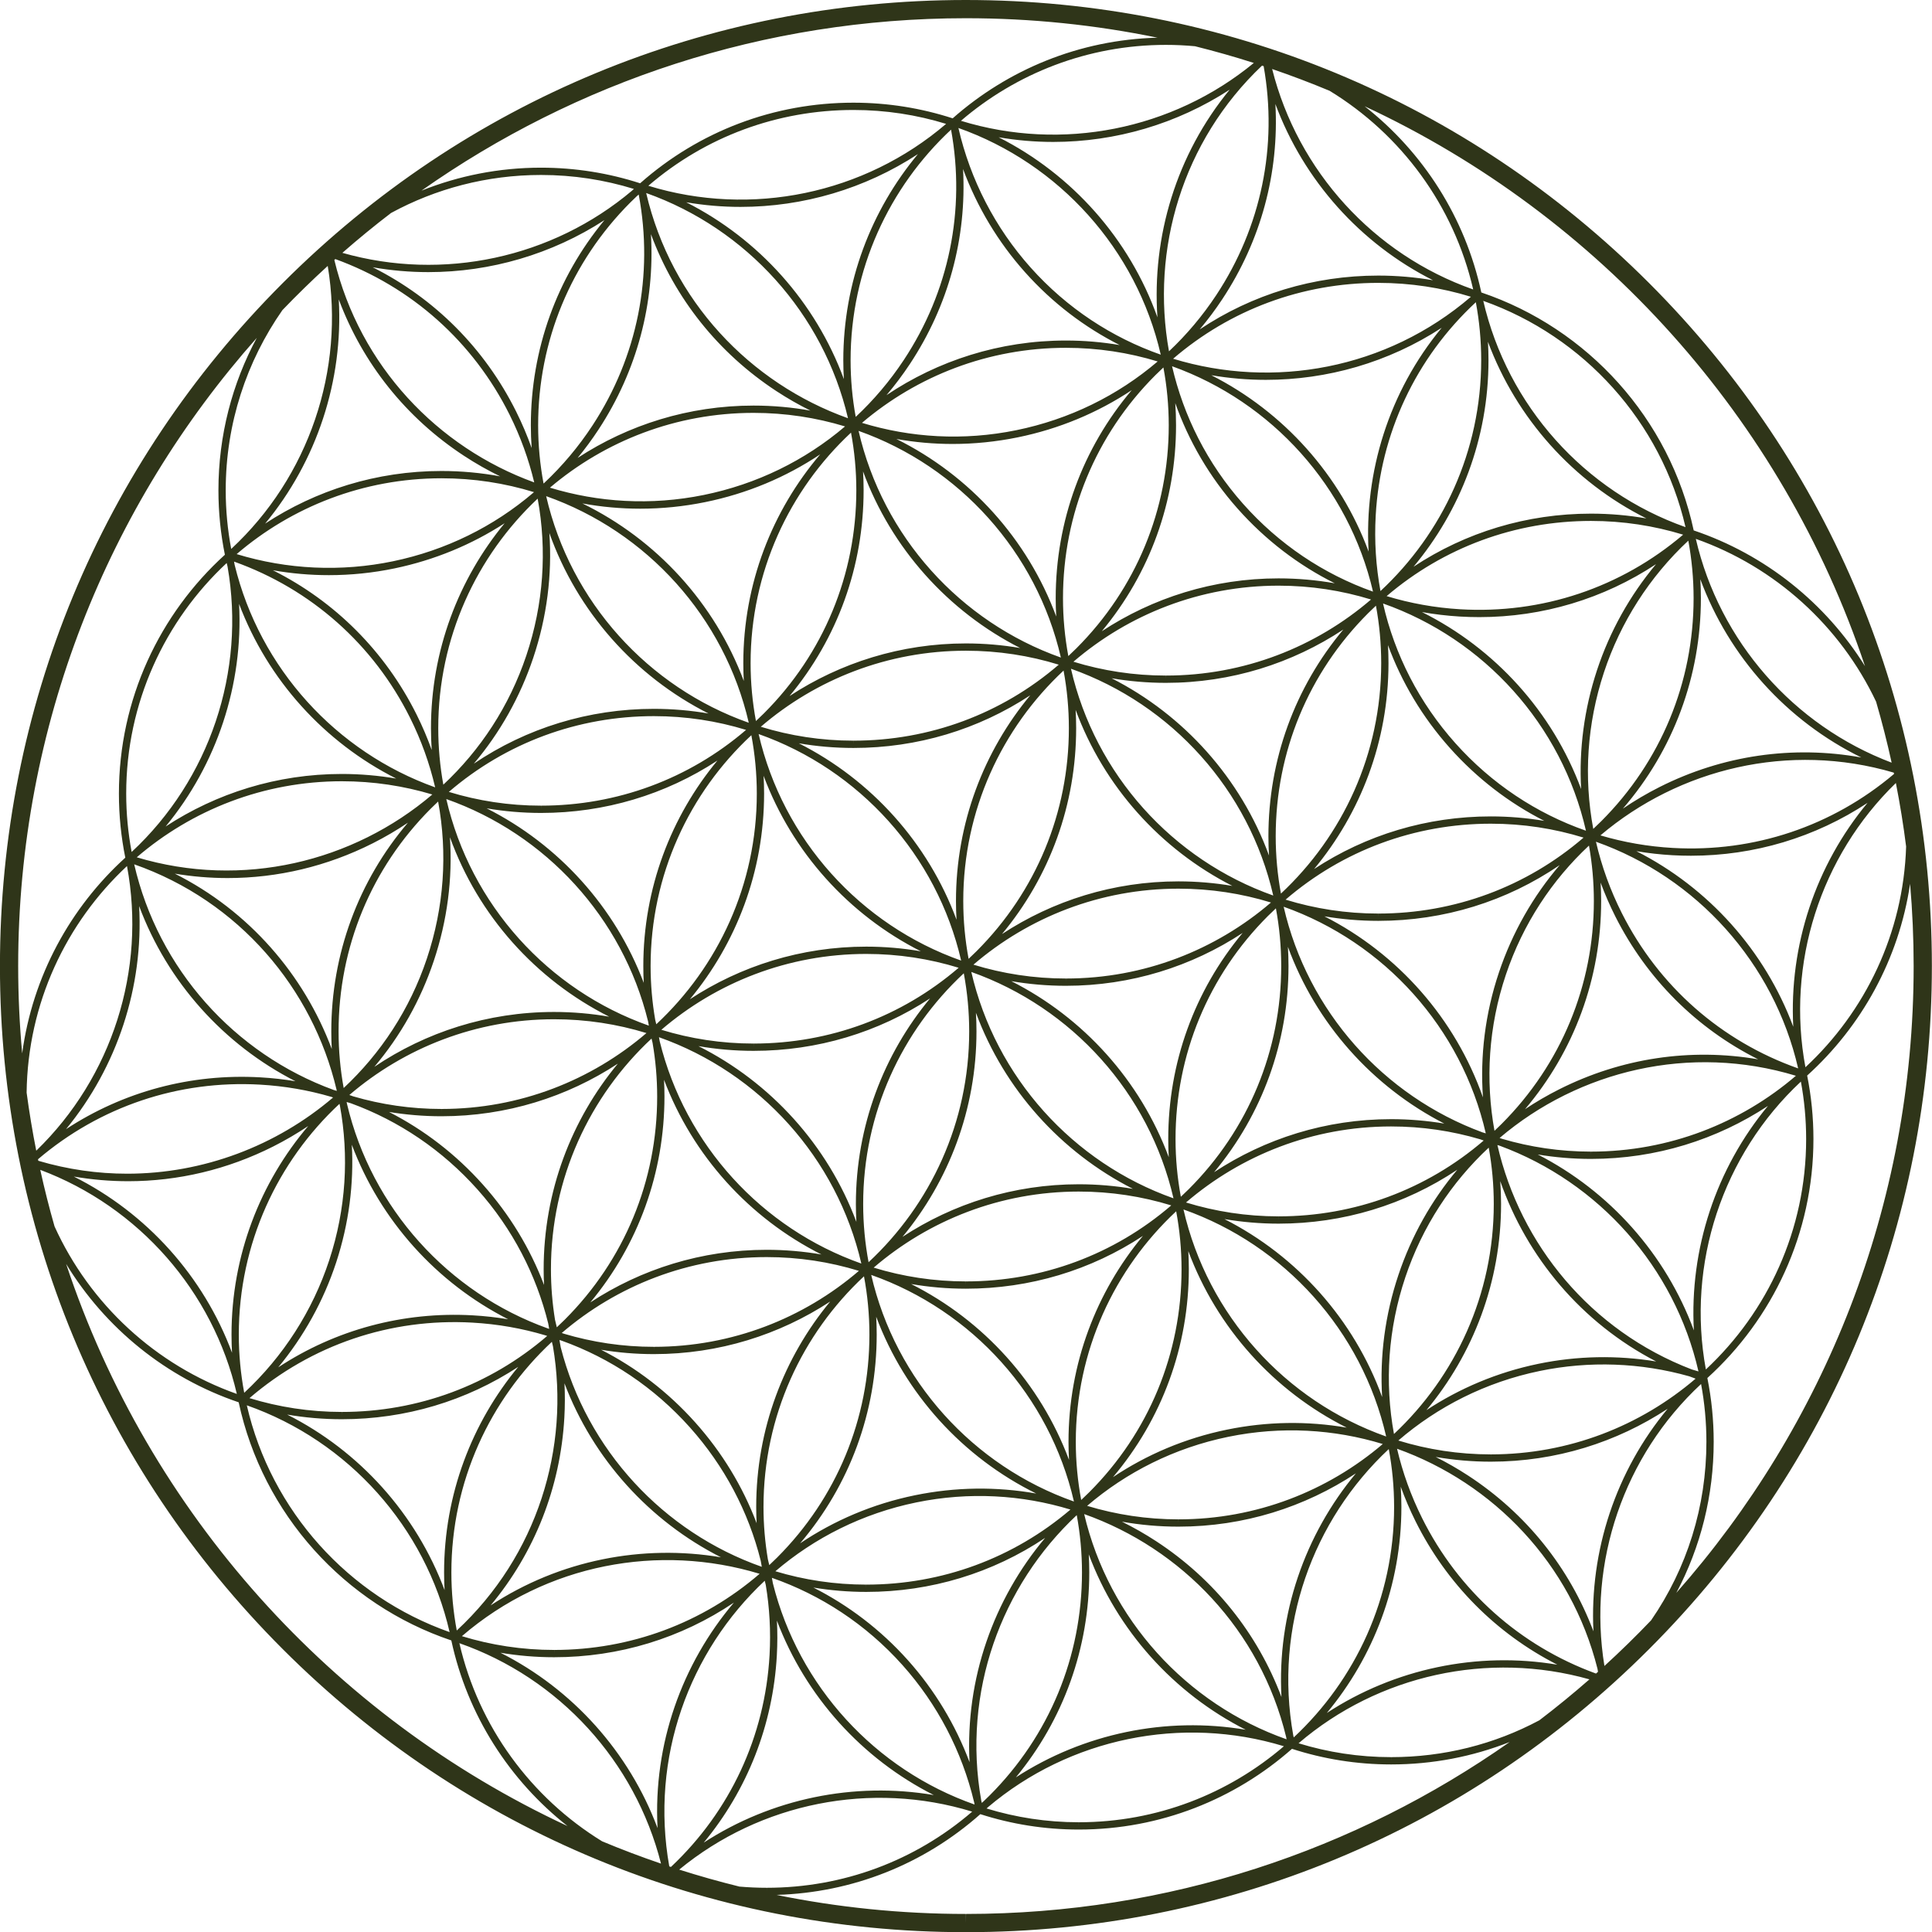 <?xml version="1.0" encoding="UTF-8" standalone="no"?><svg xmlns="http://www.w3.org/2000/svg" xmlns:xlink="http://www.w3.org/1999/xlink" fill="#2f3519" height="1100" preserveAspectRatio="xMidYMid meet" version="1" viewBox="50.1 50.0 1099.9 1100.0" width="1099.9" zoomAndPan="magnify"><g id="change1_1"><path d="M988.836,211.041C884.974,107.191,746.882,50,599.929,50c-146.889,0.02-284.98,57.24-388.836,161.121 C107.241,315.002,50.055,453.11,50.072,600.141c0.021,146.883,57.231,284.967,161.097,388.816S453.127,1150,600.007,1150h0.067 c146.891-0.021,284.982-57.242,388.834-161.123c103.854-103.881,161.037-241.986,161.02-389.021 C1149.909,452.975,1092.699,314.889,988.836,211.041z M789.382,1042.459c45.531-38.98,108.064-52.635,165.597-36.389 c-9.225,8.074-18.726,15.844-28.487,23.285c-25.67,13.715-54.478,20.994-84.404,20.998l-0.023,2.076v-2.076 C823.739,1050.354,806.049,1047.588,789.382,1042.459z M611.768,1079.58c0.27-0.252,0.542-0.5,0.811-0.754 c46.427-39.301,110.233-52.457,168.45-34.682c-31.404,26.955-72.197,43.27-116.732,43.277l-0.027,2.074v-2.074 C646.01,1087.422,628.382,1084.673,611.768,1079.58z M486.579,1126.8v-2.075c-5.229,0-10.4-0.238-15.517-0.678 c-11.579-2.851-23.011-6.082-34.284-9.669c46.334-38.115,109.295-50.657,166.789-33.001 c-32.533,28.041-73.573,43.342-116.967,43.348L486.579,1126.8z M730.409,76.32c11.314,2.818,22.487,5.996,33.508,9.519 c-46.357,38.102-109.261,50.601-166.754,32.933c31.4-26.924,72.172-43.219,116.688-43.223 C719.435,75.549,724.954,75.818,730.409,76.32z M846.171,870.102c22.325-19.227,49.676-33.219,80.515-39.597 c28.211-5.841,57.494-4.765,85.174,3.048c1.178,0.451,2.361,0.896,3.555,1.324c-31.381,26.86-72.098,43.109-116.544,43.117 l-0.022,2.076v-2.076C880.524,877.994,862.837,875.228,846.171,870.102z M959.861,1001.742c-0.382,0.343-0.763,0.688-1.146,1.029 c-43.328-15.809-78.373-47.09-99.023-88.539c-6.338-12.723-11.082-25.955-14.24-39.456c54.852,19.616,99.073,65.421,114.11,125.259 C959.658,1000.604,959.76,1001.173,959.861,1001.742z M604.932,1077.328c-56.499-19.852-100.159-67.213-114.827-125.956 c-0.175-1.037-0.363-2.072-0.556-3.104c27.71,9.681,53.419,26.282,74.331,49.665c19.873,22.227,33.912,49.152,40.808,78.123 C604.763,1076.479,604.853,1076.903,604.932,1077.328z M488.218,992.191c-2.582,46.325-22.477,88.994-56.146,120.67 c-0.316-0.105-0.633-0.212-0.949-0.316c-10.992-61.801,11.309-122.34,54.349-162.612c0.188,0.803,0.389,1.602,0.588,2.399 C488.228,965.347,488.971,978.696,488.218,992.191z M313.057,981.482c48.167-41.434,112.491-52.839,169.497-35.51 c-32.533,28.043-73.574,43.344-116.969,43.35l-0.027,2.076v-2.076C347.298,989.322,329.671,986.574,313.057,981.482z M192.126,845.96c35.328-30.338,80.238-45.605,126.857-42.985c14.338,0.799,28.32,3.268,41.74,7.278 c0.297,0.106,0.596,0.21,0.893,0.315c-32.518,27.984-73.516,43.256-116.866,43.262l-0.026,2.074v-2.074 C226.429,853.83,208.769,851.07,192.126,845.96z M71.728,709.975c35.268-30.037,79.979-45.1,126.391-42.487 c13.944,0.787,27.552,3.151,40.631,6.976c0.323,0.117,0.65,0.228,0.974,0.343c-32.364,27.624-74.022,43.392-117.243,43.39 c-16.769,0-33.781-2.383-50.569-7.356C71.851,710.55,71.787,710.262,71.728,709.975z M241.001,197.494 c43.412,15.785,78.525,47.097,99.205,88.6c6.197,12.438,10.874,25.362,14.033,38.55c-55.02-19.962-99.245-66.292-113.801-126.646 C240.626,197.83,240.813,197.662,241.001,197.494z M768.587,87.354c0.305,0.101,0.608,0.202,0.912,0.304 c8.113,45.515-1.394,91.63-26.979,130.349c-7.809,11.818-16.85,22.518-26.91,31.991C705.156,192.114,723.239,130.3,768.587,87.354z M1128.397,490.606c-35.188,29.783-79.714,44.723-125.908,42.131c-14.166-0.793-27.985-3.216-41.259-7.146 c44.824-37.976,107.296-53.308,167.009-35.729C1128.291,490.111,1128.345,490.358,1128.397,490.606z M905.138,698.312 c-0.434-0.158-0.873-0.306-1.308-0.461c45.19-38.417,108.398-53.731,168.688-35.409c-31.392,26.898-72.141,43.177-116.625,43.183 l-0.027,2.075v-2.075C938.254,705.624,921.231,703.063,905.138,698.312z M1013.191,829.617 c-57.537-22.072-97.636-71.146-110.61-127.736c0.423,0.127,0.848,0.254,1.271,0.379c56.397,20.744,99.595,69.036,113.2,128.495 C1015.769,830.36,1014.48,829.983,1013.191,829.617z M491.526,944.523c22.301-19.051,49.566-32.896,80.275-39.194 c30.104-6.169,60.092-4.319,87.715,4.077c-32.417,27.643-73.164,42.725-116.234,42.729l-0.025,2.076v-2.076 C525.278,952.135,507.914,949.466,491.526,944.523z M371.462,837.531c16.313,43.039,48.352,78.404,89.072,99.036 c-44.6-7.46-91.606,1.478-131.1,27.383c25.019-30.045,39.715-67.161,41.955-106.913 C371.758,850.494,371.772,843.987,371.462,837.531z M247.642,678.439c-0.065-0.354-0.14-0.705-0.207-1.059 c0.824,0.254,1.654,0.498,2.484,0.74c27.363,10.006,52.012,26.656,71.971,48.997c20.163,22.569,33.549,48.87,40.326,76.392 c0.171,1.008,0.35,2.012,0.537,3.016c-0.25-0.076-0.5-0.148-0.751-0.223C305.274,785.982,261.656,737.875,247.642,678.439z M339.401,801.071c-6.638-1.103-13.371-1.861-20.188-2.241c-39.697-2.215-78.114,8.196-110.709,29.602 c14.561-17.615,25.799-37.863,32.973-59.689c7.313-22.256,10.113-44.926,8.921-67.023 C266.63,744.871,298.656,780.352,339.401,801.071z M669.013,907.289c22.328-19.113,49.645-33.007,80.419-39.318 c30.173-6.187,60.222-4.32,87.89,4.115c-31.346,26.727-71.959,42.889-116.283,42.895l-0.026,2.076v-2.076 C702.936,914.98,685.479,912.283,669.013,907.289z M725.3,734.582c31.409-26.961,72.211-43.279,116.76-43.285 c17.596,0,34.604,2.557,50.684,7.298c0.673,0.247,1.354,0.478,2.03,0.718c-32.5,27.925-73.454,43.163-116.754,43.169l-0.022,2.073 v-2.073C759.666,742.481,741.971,739.713,725.3,734.582z M712.433,259.199c1.989,10.68,3.041,21.688,3.043,32.938 c0.006,47.948-18.66,93.028-52.559,126.936c-1.511,1.512-3.053,2.982-4.607,4.434c-1.988-10.682-3.04-21.688-3.041-32.938 c-0.008-47.945,18.657-93.027,52.556-126.936C709.336,262.121,710.878,260.65,712.433,259.199z M834.795,570.096l-0.03,2.076v-2.076 c-18.361,0-36.084-2.777-52.778-7.923c32.513-27.971,73.502-43.23,116.857-43.236c18.362,0,36.089,2.776,52.785,7.925 C919.116,554.832,878.13,570.092,834.795,570.096z M894.12,694.678c-56.404-20.729-99.611-69.016-113.23-128.471 c57.279,20.331,101.278,68.963,115.078,129.021C895.354,695.039,894.736,694.859,894.12,694.678z M547.484,771.669 c31.413-26.974,72.224-43.299,116.784-43.305c18.307,0,35.979,2.763,52.632,7.88c-32.519,27.991-73.522,43.264-116.874,43.27 l-0.027,2.076v-2.076C581.735,779.514,564.103,776.764,547.484,771.669z M426.612,636.267 c31.394-26.901,72.15-43.181,116.648-43.188c18.299,0,35.965,2.759,52.61,7.873c-32.497,27.917-73.444,43.147-116.735,43.153 l-0.027,2.076v-2.076C460.851,644.105,443.224,641.357,426.612,636.267z M420.495,599.985 c-0.006-51.846,22.091-98.622,57.357-131.425c2.027,10.779,3.1,21.892,3.102,33.254c0.007,51.781-22.037,98.508-57.225,131.305 c-0.193-0.84-0.402-1.676-0.607-2.514C421.403,620.652,420.497,610.422,420.495,599.985z M604.274,599.188 c31.406-26.947,72.199-43.258,116.737-43.264c18.314,0,35.995,2.764,52.653,7.886c-31.404,26.948-72.19,43.257-116.719,43.264 l-0.021,2.074v-2.074C638.61,607.073,620.931,604.309,604.274,599.188z M720.989,551.771c-37.052,0.006-71.566,11.052-100.45,30.004 c27.344-32.887,42.231-73.9,42.224-117.244c0-3.484-0.107-6.941-0.3-10.377c16.106,43.521,48.253,79.325,89.228,100.197 C741.703,552.664,731.449,551.771,720.989,551.771z M655.595,431.762c1.975,10.643,3.017,21.611,3.018,32.816 c0.008,47.948-18.657,93.027-52.555,126.936c-1.486,1.487-3.002,2.933-4.529,4.359c-1.987-10.675-3.037-21.676-3.039-32.919 C598.483,511.23,620.476,464.553,655.595,431.762z M625.837,608.578c10.109,1.73,20.493,2.645,31.088,2.645h0.021 c37.107-0.006,71.672-11.082,100.582-30.088c-27.416,32.909-42.344,73.975-42.34,117.379c0.001,3.455,0.106,6.887,0.297,10.297 C699.288,665.213,666.984,629.382,625.837,608.578z M718.176,732.217c-57.257-20.3-101.255-68.875-115.103-128.877 C660.329,623.64,704.328,672.213,718.176,732.217z M659.8,430.713c57.344,20.323,101.39,69.008,115.174,129.129 C717.63,539.52,673.585,490.836,659.8,430.713z M594.339,562.999c0,3.558,0.113,7.089,0.314,10.597 c-16.186-43.693-48.543-79.602-89.771-100.426c10.107,1.731,20.492,2.646,31.086,2.646h0.027 c36.302-0.004,70.988-10.481,100.629-29.981C610.224,477.656,594.333,518.501,594.339,562.999z M597.29,596.875 c-57.357-20.266-101.44-68.893-115.293-128.977C539.354,488.162,583.437,536.791,597.29,596.875z M574.339,591.573 c-10.113-1.731-20.504-2.646-31.104-2.646c-37.02,0.006-71.505,11.029-100.373,29.953c26.375-31.816,42.248-72.641,42.243-117.113 c-0.001-3.387-0.101-6.75-0.282-10.092C501.061,535.123,533.302,570.824,574.339,591.573z M695.075,726.814 c-10.027-1.702-20.324-2.6-30.828-2.6c-37.01,0.004-71.49,11.023-100.354,29.939c26.304-31.797,42.129-72.567,42.123-116.974 c0-3.558-0.113-7.089-0.314-10.597C621.835,670.139,654.038,705.96,695.075,726.814z M722.368,731.328 c-1.98-10.658-3.027-21.641-3.028-32.864c-0.007-47.948,18.659-93.026,52.56-126.935c1.502-1.503,3.033-2.965,4.578-4.406 c1.979,10.657,3.025,21.639,3.026,32.862c0.008,47.948-18.658,93.028-52.556,126.937 C725.445,728.425,723.914,729.885,722.368,731.328z M682.946,436.139c10.051,1.711,20.373,2.615,30.903,2.615h0.026 c37.281-0.006,71.994-11.188,100.986-30.355c-27.611,32.971-42.654,74.182-42.646,117.745c0,3.661,0.121,7.291,0.334,10.899 C756.507,493.186,724.189,457.107,682.946,436.139z M535.995,471.666l-0.027,2.073v-2.073c-18.348,0-36.059-2.775-52.742-7.914 c31.412-26.967,72.218-43.289,116.773-43.295c18.391,0,36.143,2.785,52.859,7.946C620.342,456.389,579.343,471.66,535.995,471.666z M598.788,604.098c2.012,10.742,3.076,21.813,3.078,33.13c0.006,51.81-22.061,98.556-57.279,131.356 c-2.013-10.743-3.078-21.814-3.079-33.133C541.501,683.645,563.565,636.899,598.788,604.098z M783.653,599.937 c0-3.659-0.121-7.29-0.333-10.896c15.97,43.656,48.062,79.612,89.03,100.621c-9.864-1.646-19.988-2.516-30.313-2.516 c-37.176,0.006-71.798,11.124-100.74,30.193C768.726,684.426,783.661,643.35,783.653,599.937z M779.347,558.717 c-1.951-10.581-2.979-21.482-2.98-32.62c-0.008-47.946,18.658-93.026,52.558-126.937c1.478-1.477,2.984-2.916,4.504-4.336 c1.963,10.611,2.999,21.548,3.001,32.721C836.435,479.256,814.451,525.926,779.347,558.717z M713.876,434.602l-0.026,2.076v-2.076 c-18.308,0-35.981-2.762-52.634-7.879c31.412-26.97,72.22-43.293,116.777-43.3c18.311,0,35.986,2.764,52.641,7.882 C799.226,418.273,758.423,434.596,713.876,434.602z M630.901,418.924c-10.057-1.713-20.387-2.617-30.925-2.617 c-37.022,0.005-71.512,11.031-100.381,29.955c27.306-32.874,42.17-73.859,42.165-117.172c0-3.594-0.116-7.16-0.321-10.703 C557.528,362.078,589.779,398.015,630.901,418.924z M538.898,295.302c57.322,20.312,101.358,68.962,115.166,129.05 C596.743,404.039,552.706,355.39,538.898,295.302z M416.345,600.033c0,3.189,0.083,6.359,0.245,9.511 c-16.335-43.22-48.523-78.714-89.443-99.352c10.067,1.716,20.408,2.624,30.958,2.624h0.026 c36.209-0.004,70.812-10.429,100.402-29.834C432.19,514.789,416.339,555.59,416.345,600.033z M419.049,631.451 c0.143,0.822,0.293,1.645,0.446,2.465c-57.373-20.266-101.471-68.909-115.318-129.011 C360.825,524.85,404.546,572.457,419.049,631.451z M479.108,648.256h0.027c36.236-0.004,70.865-10.443,100.471-29.877 c-26.379,31.816-42.254,72.645-42.25,117.122c0.001,3.394,0.102,6.765,0.284,10.114c-16.298-43.568-48.692-79.343-89.915-100.053 C457.927,647.326,468.411,648.256,479.108,648.256z M599.999,783.664h0.027c36.355-0.004,71.09-10.512,100.76-30.066 c-26.456,31.838-42.385,72.727-42.378,117.277c0.001,3.44,0.104,6.857,0.293,10.254c-16.274-43.59-48.656-79.388-89.874-100.123 C578.963,782.746,589.376,783.664,599.999,783.664z M665.635,903.941c-2.011-10.736-3.075-21.805-3.077-33.115 c-0.007-51.744,22.002-98.438,57.146-131.23c1.998,10.704,3.055,21.736,3.057,33.014c0.008,47.945-18.657,93.025-52.556,126.934 C668.706,901.043,667.177,902.502,665.635,903.941z M804.086,571.67c9.979,1.686,20.227,2.576,30.679,2.576h0.03 c37.377-0.002,73.041-11.108,103.248-31.736c-15.149,17.684-26.909,38.283-34.55,60.992c-7.955,23.645-10.795,47.798-9.139,71.256 C878.62,629.936,845.969,593.003,804.086,571.67z M898.821,514.787c-36.29,0.004-70.968,10.474-100.604,29.963 c26.445-31.836,42.367-72.715,42.361-117.254c0-3.428-0.104-6.83-0.29-10.211c7.753,21.017,19.502,40.943,35.313,58.629 c15.44,17.273,33.624,31.215,53.673,41.41C919.366,515.664,909.194,514.787,898.821,514.787z M777.971,379.273 c-37.12,0.004-71.694,11.09-100.61,30.107c27.368-32.895,42.271-73.928,42.265-117.291c0-4.229-0.157-8.418-0.44-12.576 c7.645,21.533,19.435,41.959,35.467,60.03c15.838,17.854,34.605,32.177,55.336,42.526 C799.588,380.236,788.89,379.273,777.971,379.273z M651.118,390.615c0,3.483,0.107,6.941,0.3,10.377 c-16.337-44.142-49.181-80.338-91.001-101.076c10.527,1.881,21.225,2.836,31.992,2.835c12.33,0,24.752-1.247,37.103-3.769 c23.536-4.806,45.46-13.971,64.89-26.869C666.384,305.209,651.11,346.719,651.118,390.615z M534.587,296.296 c1.977,10.651,3.021,21.626,3.023,32.843c0.006,47.947-18.66,93.027-52.558,126.936c-1.505,1.505-3.04,2.97-4.589,4.415 c-1.99-10.683-3.043-21.692-3.043-32.944C477.414,375.791,499.431,329.09,534.587,296.296z M358.131,508.666l-0.026,2.074v-2.074 c-18.251,0-35.871-2.746-52.477-7.834c32.493-27.901,73.434-43.126,116.737-43.132c18.25,0,35.869,2.746,52.476,7.834 C442.349,493.436,401.411,508.66,358.131,508.666z M396.941,628.813c-10.208-1.767-20.7-2.696-31.405-2.696 c-37.85,0.004-73.058,11.521-102.313,31.229c14.817-17.537,26.329-37.891,33.83-60.295c7.714-23.033,10.751-46.872,9.201-70.4 C322.287,571.174,355.06,607.77,396.941,628.813z M425.255,640.486c57.298,20.267,101.34,68.844,115.211,128.865 c-56.609-19.965-100.296-67.559-114.789-126.529C425.542,642.043,425.399,641.264,425.255,640.486z M517.745,764.178 c-10.143-1.742-20.562-2.66-31.193-2.66c-37.015,0.004-71.499,11.028-100.365,29.947c27.326-32.883,42.201-73.883,42.195-117.211 c0-3.191-0.083-6.363-0.245-9.514C444.494,708.02,476.749,743.553,517.745,764.178z M661.5,904.825 c-57.411-20.237-101.544-68.884-115.411-129.003C603.499,796.061,647.632,844.708,661.5,904.825z M726.911,772.561 c0-3.457-0.105-6.891-0.295-10.302C742.884,806.049,775.4,842,816.8,862.762c-22.313-3.853-45.375-3.542-68.203,1.143 c-23.888,4.899-45.734,14.268-64.868,27.04C711.681,857.867,726.919,816.407,726.911,772.561z M723.858,738.547 c57.465,20.285,101.611,69.041,115.397,129.264C781.793,847.523,737.647,798.771,723.858,738.547z M747.185,744.031 c10.023,1.701,20.314,2.6,30.813,2.6h0.022c36.745-0.004,71.841-10.729,101.719-30.691c-14.667,17.451-26.069,37.676-33.519,59.92 c-7.617,22.74-10.67,46.262-9.258,69.499C820.966,801.309,788.568,765.063,747.185,744.031z M900.921,693.775 c-5.223-28.811-3.471-59.289,6.508-88.947c9.74-28.951,26.293-53.828,47.286-73.436c1.825,10.248,2.781,20.795,2.782,31.562 c0.009,47.946-18.657,93.026-52.556,126.935C903.62,691.211,902.276,692.5,900.921,693.775z M878.694,473.15 c-20.569-23.012-34.566-50.295-41.223-79.584c57.539,20.269,101.743,69.076,115.522,129.367 C924.706,513.041,899.222,496.11,878.694,473.15z M757.755,336.787c-20.471-23.074-33.883-50.073-40.396-78.291 c56.85,20.393,100.523,68.694,114.406,128.328C803.554,376.817,778.169,359.801,757.755,336.787z M628.681,294.917 c-30.162,6.161-60.198,4.272-87.854-4.181c31.32-26.622,71.856-42.715,116.093-42.721c18.165,0,35.705,2.722,52.245,7.764 C686.357,275.252,658.875,288.75,628.681,294.917z M473.27,427.593c0.001,3.385,0.1,6.747,0.282,10.09 c-16.551-44.284-49.727-80.522-91.902-101.081c10.832,1.993,21.85,3.002,32.938,3.001c12.28,0,24.65-1.235,36.953-3.739 c23.785-4.838,45.93-14.119,65.518-27.214C489.763,340.722,473.265,382.26,473.27,427.593z M476.383,461.482 c-57.386-20.256-101.492-68.905-115.344-129.016C418.425,352.723,462.532,401.372,476.383,461.482z M453.448,456.197 c-10.115-1.732-20.507-2.646-31.109-2.646c-37.06,0.004-72.439,10.918-102.483,31.211c14.819-17.537,26.333-37.895,33.835-60.295 c7.777-23.226,10.807-47.268,9.168-70.987C378.751,398.208,411.508,435.01,453.448,456.197z M299.528,506.32 c5.465,29.539,3.392,60.139-6.411,89.412c-9.73,29.061-26.313,54.021-47.36,73.686c-1.9-10.447-2.897-21.203-2.899-32.19 c-0.007-47.946,18.659-93.026,52.56-126.937C296.769,508.939,298.143,507.621,299.528,506.32z M248.985,673.393 c31.386-26.865,72.113-43.119,116.576-43.125c18.285,0,35.938,2.756,52.57,7.862c-31.395,26.917-72.156,43.205-116.654,43.211 l-0.022,2.076v-2.076c-17.439,0-34.302-2.511-50.257-7.171C250.464,673.902,249.724,673.65,248.985,673.393z M301.455,685.492h0.022 c37.017-0.004,71.502-11.029,100.369-29.951c-26.375,31.816-42.248,72.642-42.24,117.115c0,2.973,0.078,5.93,0.219,8.869 c-7.886-20.762-19.6-40.112-34.839-57.172c-15.374-17.209-33.47-31.113-53.419-41.306 C281.298,684.646,291.278,685.492,301.455,685.492z M363.757,772.609c-0.009-51.802,22.049-98.543,57.264-131.342 c0.187,0.809,0.39,1.613,0.588,2.418c1.717,9.952,2.623,20.18,2.625,30.615c0.005,47.947-18.66,93.029-52.559,126.937 c-1.5,1.5-3.031,2.96-4.573,4.399c-0.327-1.432-0.67-2.858-1.03-4.282C364.558,791.992,363.759,782.393,363.757,772.609z M369.913,808.869c31.397-26.91,72.159-43.195,116.662-43.201c18.261,0,35.891,2.748,52.507,7.842 c-31.401,26.937-72.179,43.239-116.698,43.246l-0.022,2.076v-2.076c-17.812,0-35.019-2.621-51.273-7.475 C370.697,809.141,370.306,809.006,369.913,808.869z M422.361,820.906h0.022c37.01-0.004,71.49-11.023,100.354-29.938 c-26.304,31.793-42.129,72.564-42.123,116.973c0,3.09,0.08,6.162,0.232,9.215c-7.899-20.848-19.658-40.274-34.967-57.391 c-15.41-17.229-33.549-31.143-53.546-41.328C402.108,820.053,412.137,820.906,422.361,820.906z M484.765,907.893 c-0.006-51.771,22.029-98.489,57.207-131.285c2.02,10.76,3.09,21.852,3.09,33.188c0.009,47.948-18.656,93.028-52.555,126.937 c-1.464,1.465-2.957,2.891-4.462,4.297c-0.254-1.111-0.514-2.223-0.788-3.328C485.628,928.004,484.767,918.047,484.765,907.893z M549.213,809.746c0-3.395-0.101-6.764-0.284-10.112c16.455,43.989,49.318,80.03,91.104,100.647 c-22.58-4.012-45.939-3.758-69.065,0.982c-24.091,4.94-46.107,14.428-65.356,27.366C533.832,895.473,549.22,853.814,549.213,809.746 z M843.699,866.379c-5.414-29.475-3.325-59.998,6.456-89.202c9.754-29.126,26.381-54.132,47.482-73.813 c1.887,10.414,2.877,21.139,2.878,32.088C900.522,787.036,878.649,833.602,843.699,866.379z M961.648,562.905 c0-3.493-0.107-6.962-0.303-10.409c2.415,6.523,5.2,12.951,8.379,19.254c17.957,35.601,46.309,63.787,81.313,81.333 c-38.443-6.589-77.846-0.771-113.291,17.081c-6.749,3.4-13.231,7.178-19.429,11.302 C946.365,648.359,961.656,606.829,961.648,562.905z M859.634,398.456c7.039,1.248,14.191,2.105,21.436,2.539 c3.752,0.225,7.487,0.336,11.214,0.336c36.067,0,70.783-10.464,100.607-30.147c-14.865,17.773-26.331,38.271-33.619,60.393 c-7.298,22.15-10.278,45.02-9.032,67.625C933.925,455.252,901.243,419.195,859.634,398.456z M739.702,263.615 c10.268,1.747,20.662,2.638,31.068,2.638c34.779,0,69.658-9.81,100.105-29.655c-30.111,36.433-44.166,82.225-41.621,127.418 C813.116,320.365,780.84,284.477,739.702,263.615z M656.898,243.865c-37.761,0.005-72.892,11.471-102.106,31.096 c4.738-5.588,9.179-11.486,13.285-17.691c22.027-33.277,32.438-71.909,30.294-111.042c7.961,21.568,19.935,41.56,35.329,58.795 c15.676,17.552,33.991,31.37,53.816,41.409C677.556,244.753,667.329,243.865,656.898,243.865z M450.713,331.798 c-30.048,6.11-59.972,4.233-87.534-4.165c31.297-26.539,71.77-42.576,115.93-42.584c18.104,0,35.586,2.705,52.076,7.713 C508.37,312.196,480.894,325.659,450.713,331.798z M356.191,333.873c5.433,29.496,3.351,60.048-6.437,89.275 c-9.711,28.999-26.258,53.924-47.262,73.572c-1.893-10.432-2.888-21.173-2.889-32.143 C299.599,413.112,321.374,366.639,356.191,333.873z M238.706,637.275c0.001,3.336,0.097,6.649,0.273,9.941 c-15.859-42.367-47.139-78.611-89.358-99.844c9.999,1.671,20.06,2.512,30.1,2.512c28.399,0,56.612-6.662,82.664-19.826 c6.938-3.508,13.593-7.416,19.946-11.689C254.097,551.531,238.701,593.2,238.706,637.275z M368.599,812.871 c0.398,0.123,0.8,0.238,1.199,0.357c27.764,9.949,52.777,26.707,72.988,49.305c19.732,22.063,33.423,48.053,40.391,75.975 c0.197,1.168,0.404,2.332,0.622,3.492c-56.144-19.771-99.595-66.711-114.478-124.982 C369.097,815.632,368.854,814.249,368.599,812.871z M721.012,919.131h0.026c37.278-0.004,71.988-11.184,100.979-30.353 c-28.977,34.851-44.938,80.083-42.373,127.347c-13.646-36.253-38.343-67.157-71.359-88.719c-6.307-4.119-12.803-7.819-19.457-11.102 C699.28,918.159,710.034,919.131,721.012,919.131z M904.667,735.402c-0.001-4.359-0.166-8.681-0.466-12.967 c15.14,43.32,46.269,80.643,88.784,102.666c-22.203-3.662-44.995-3.242-67.139,1.338c-23.399,4.841-44.838,13.963-63.672,26.375 C888.697,820.957,904.673,780.018,904.667,735.402z M973.432,569.881c-6.604-13.096-11.52-26.74-14.744-40.672 c57.299,20.325,101.314,68.969,115.115,129.043C1029.977,642.768,994.431,611.516,973.432,569.881z M957.159,521.891 c-5.51-29.381-3.56-59.838,6.055-89.018c9.437-28.645,26.026-54.515,48.054-75.07c1.967,10.628,3.008,21.578,3.01,32.766 c0.006,47.948-18.66,93.029-52.561,126.937C960.221,519.001,958.697,520.456,957.159,521.891z M881.317,396.852 c-14.365-0.859-28.368-3.395-41.798-7.477c32.431-27.691,73.216-42.8,116.351-42.805c18.243,0,35.856,2.744,52.457,7.827 C972.882,384.579,927.938,399.632,881.317,396.852z M836.012,386.492c-2.591-14.01-3.528-28.426-2.712-43.012 c2.615-46.702,22.826-89.68,57.001-121.421c1.999,10.704,3.055,21.737,3.056,33.015C893.364,306.916,871.27,353.689,836.012,386.492 z M717.967,254.23c32.505-27.939,73.471-43.184,116.802-43.189c18.345,0,36.054,2.771,52.737,7.91 C839.289,260.314,774.95,271.635,717.967,254.23z M636.797,202.26c-20.153-22.564-34.302-49.951-41.069-79.41 c57.338,20.307,101.388,68.964,115.198,129.063C683.287,242.207,657.651,225.609,636.797,202.26z M591.542,123.803 c8.346,45.797-1.152,92.238-26.926,131.174c-7.928,11.976-17.118,22.803-27.354,32.363c-1.907-10.471-2.911-21.253-2.913-32.266 C534.343,203.311,556.372,156.598,591.542,123.803z M492.175,272.705c6.262,4.1,12.715,7.782,19.321,11.057 c-10.522-1.881-21.354-2.863-32.409-2.863c-36.922,0.006-71.325,10.973-100.146,29.804c4.248-5.165,8.25-10.583,11.967-16.258 c21.86-33.362,32.093-72.022,29.776-111.124C434.243,219.841,459.001,250.989,492.175,272.705z M417.974,159.889 c57.025,20.238,100.887,68.527,114.896,128.215C477.095,268.174,432.29,221.173,417.974,159.889z M353.717,330.51 c-22.63,19.326-49.875,32.775-79.82,39.013c-29.528,6.15-60.243,4.735-89.067-4.069c31.393-26.892,72.142-43.16,116.63-43.166 c18.306,0,35.977,2.761,52.627,7.879C353.964,330.279,353.84,330.395,353.717,330.51z M237.321,377.438 c12.532,0,25.08-1.282,37.422-3.854c22.654-4.718,43.8-13.469,62.644-25.701c-26.19,31.762-41.938,72.443-41.933,116.742 c0,4.148,0.152,8.264,0.426,12.344c-2.452-6.824-5.313-13.551-8.598-20.141c-17.936-35.995-46.486-64.488-81.82-82.174 C215.985,376.503,226.647,377.438,237.321,377.438z M127.956,538.066c31.411-26.966,72.217-43.288,116.772-43.294 c17.892,0,35.176,2.645,51.495,7.541C251.154,540.695,188.108,556.123,127.956,538.066z M241.722,670.447 c0.036,0.201,0.078,0.402,0.115,0.602c-0.594-0.182-1.189-0.355-1.785-0.529c-56.531-20.645-99.867-68.947-113.551-128.462 C186.188,563.011,228.087,612.713,241.722,670.447z M243.362,678.416c0.082,0.359,0.17,0.715,0.256,1.074 c5.193,28.469,3.567,58.584-6.085,87.955c-9.474,28.828-26.188,54.846-48.399,75.479c-2.014-10.74-3.078-21.811-3.08-33.128 C186.048,757.974,208.124,711.218,243.362,678.416z M364.284,813.906c0.195,0.847,0.408,1.687,0.614,2.528 c9.803,57.831-8.87,119.252-54.76,161.826c-2.005-10.722-3.065-21.771-3.066-33.065 C307.065,893.422,329.103,846.703,364.284,813.906z M566.974,995.165c-15.678-17.529-33.99-31.332-53.811-41.358 c9.795,1.621,19.846,2.479,30.094,2.479h0.025c36.791-0.005,71.928-10.755,101.829-30.763 c-29.298,34.844-45.511,80.229-43.046,127.696C594.092,1031.934,582.205,1012.199,566.974,995.165z M782.292,1038.802 c0.084,0.467,0.182,0.934,0.271,1.401c-57.167-20.146-101.167-68.467-115.235-128.229 C722.83,931.654,767.558,978.109,782.292,1038.802z M786.63,1039.124c-0.09-0.383-0.176-0.77-0.268-1.152 c-11.129-61.933,11.196-122.659,54.371-163.006c1.988,10.679,3.039,21.681,3.04,32.927 C843.78,959.637,821.771,1006.332,786.63,1039.124z M925.576,707.262c9.856,1.643,19.973,2.512,30.289,2.512h0.027 c37.165-0.004,71.777-11.114,100.715-30.174c-29.594,35.662-44.73,81.533-42.172,127.805 C998.406,763.965,966.399,728.193,925.576,707.262z M981.704,534.576c6.756,1.137,13.612,1.918,20.553,2.307 c3.515,0.197,7.01,0.293,10.499,0.293c36.059,0,70.749-10.451,100.547-30.098c-29.563,35.563-44.726,81.275-42.281,127.455 C1054.844,591.095,1022.675,555.379,981.704,534.576z M994.963,498.031c-7.306,3.68-14.293,7.807-20.95,12.334 c28.743-33.313,44.42-75.354,44.415-119.845c-0.001-3.61-0.118-7.195-0.325-10.755c16.349,44.203,49.301,80.71,91.655,101.469 C1070.839,474.229,1030.864,479.953,994.963,498.031z M955.844,342.42c-36.456,0.004-71.282,10.568-101.006,30.227 c26.628-31.888,42.676-72.908,42.67-117.619c-0.001-3.503-0.108-6.982-0.305-10.439c16.202,43.611,48.586,79.72,90.207,100.555 C977.152,343.359,966.606,342.42,955.844,342.42z M834.746,206.891c-36.719,0.005-71.79,10.715-101.653,30.647 c4.59-5.456,8.9-11.204,12.892-17.244c22.001-33.296,32.382-71.943,30.202-111.077c16.136,43.455,48.328,79.453,89.717,100.328 C855.772,207.808,845.364,206.891,834.746,206.891z M709.034,230.656c-15.893-44.617-48.573-81.334-90.411-102.51 c10.319,1.775,20.718,2.658,31.08,2.658c35.44,0,70.462-10.25,100.47-29.769C719.758,138.051,705.854,184.765,709.034,230.656z M530.198,255.123c0,3.595,0.117,7.162,0.322,10.708c-16.127-43.791-48.49-79.792-89.752-100.681 c10.275,1.762,20.629,2.637,30.953,2.637c35.629,0,70.848-10.355,100.959-30.063C546.164,169.582,530.193,210.516,530.198,255.123z M413.723,160.755c8.599,45.795-0.675,92.325-26.286,131.415c-7.947,12.129-17.188,23.094-27.5,32.772 c-0.129,0.111-0.261,0.219-0.39,0.33c-2.014-10.743-3.079-21.817-3.081-33.136c-0.005-47.947,18.66-93.027,52.559-126.936 c1.229-1.23,2.477-2.433,3.734-3.622C413.082,161.307,413.401,161.03,413.723,160.755z M352.315,292.184 c0.001,4.339,0.164,8.641,0.463,12.906c-2.508-7.07-5.46-14.029-8.857-20.848c-17.902-35.93-46.381-64.388-81.627-82.08 c10.512,1.844,21.109,2.759,31.674,2.759c35.35,0,70.298-10.192,100.255-29.602C367.081,208.142,352.312,249.008,352.315,292.184z M314.306,309.526c6.641,4.351,13.493,8.239,20.52,11.661c-10.834-1.998-21.994-3.051-33.396-3.051 c-37.025,0.004-71.52,11.031-100.391,29.961c29.486-35.664,44.523-81.438,41.924-127.649 C256.54,256.832,281.239,287.869,314.306,309.526z M183.343,369.72c43.88,15.664,79.383,47.132,100.225,88.959 c6.357,12.757,11.111,26.026,14.271,39.565c-56.387-20.162-99.83-67.774-114.156-126.681 C183.573,370.948,183.458,370.334,183.343,369.72z M275.683,493.248c-10.074-1.719-20.42-2.626-30.977-2.626 c-36.992,0.005-71.454,11.013-100.309,29.909c29.236-35.449,44.209-80.838,41.817-126.714 C202.54,437.072,234.743,472.598,275.683,493.248z M218.29,665.556c-6.558-1.083-13.209-1.831-19.939-2.212 c-39.665-2.263-78.069,8.129-110.664,29.496c29.22-35.543,44.14-81.055,41.623-127.004 C145.46,609.13,177.492,644.746,218.29,665.556z M123.079,722.475c28.363,0,56.539-6.643,82.568-19.778 c6.931-3.497,13.579-7.396,19.926-11.655c-27.225,32.053-43.675,73.535-43.67,118.802c0,3.456,0.105,6.886,0.296,10.294 c-16.222-43.506-48.546-79.515-90.079-100.318C102.401,721.586,112.753,722.475,123.079,722.475z M244.724,857.98h0.026 c36.206-0.004,70.806-10.428,100.396-29.826c-26.363,31.81-42.229,72.627-42.224,117.088c0.001,3.36,0.099,6.695,0.277,10.012 c-16.198-43.289-48.335-79.13-89.622-99.928C223.704,857.064,234.108,857.98,244.724,857.98z M365.558,993.473h0.027 c36.993-0.004,72.313-10.879,102.321-31.1c-29.603,34.949-45.983,80.615-43.46,128.377c-16.174-43.229-48.238-79.021-89.434-99.832 C344.95,992.589,355.151,993.473,365.558,993.473z M492.362,992.422c0.369-6.633,0.375-13.228,0.047-19.77 c16.316,43.171,48.45,78.635,89.301,99.283c-45.403-7.688-92.34,2.025-130.961,27.078 C475.578,1069.016,490.155,1032.027,492.362,992.422z M609.04,1076.385c-0.1-0.432-0.203-0.861-0.305-1.291 c-10.955-61.768,11.344-122.268,54.363-162.52c1.951,10.582,2.98,21.483,2.982,32.621c0.006,47.948-18.66,93.028-52.557,126.938 c-1.209,1.207-2.434,2.391-3.67,3.56C609.583,1075.922,609.31,1076.151,609.04,1076.385z M670.231,945.148 c0-3.441-0.104-6.857-0.293-10.253c16.204,43.403,48.377,79.083,89.338,99.858c-45.363-7.643-92.254,2.086-130.834,27.121 C655.511,1029.076,670.236,988.263,670.231,945.148z M847.925,907.846c-0.001-3.84-0.135-7.648-0.369-11.432 c2.414,6.662,5.214,13.23,8.422,19.668c17.746,35.625,45.886,63.909,80.715,81.635c-45.521-7.625-92.586,2.232-131.226,27.498 C831.969,993.362,847.931,952.439,847.925,907.846z M885.995,890.1c-6.016-3.934-12.207-7.479-18.539-10.65 c10.205,1.765,20.691,2.694,31.392,2.694h0.022c37.121-0.005,71.696-11.091,100.612-30.108 c-29.365,35.373-44.49,80.771-42.23,126.677C943.615,942.516,918.96,911.652,885.995,890.1z M1021.262,829.644 c-11.077-60.047,9.442-122.22,54.092-163.877c1.96,10.604,2.994,21.532,2.996,32.697 C1078.357,750.18,1056.371,796.854,1021.262,829.644z M1077.943,657.594c-11.021-59.047,8.502-120.109,51.489-161.826 c2.343,11.922,4.298,23.98,5.837,36.167C1133.684,581.484,1111.921,626.021,1077.943,657.594z M1127.03,484.193 c-55.847-21.1-97.968-69.112-111.489-127.411c45.258,15.999,82.241,49.661,102.629,92.677 C1121.494,460.888,1124.457,472.468,1127.03,484.193z M894.536,221.286c57.258,20.28,101.266,68.833,115.139,128.819 C952.003,329.736,908.327,280.861,894.536,221.286z M774.339,89.286c11.073,3.79,21.984,7.935,32.722,12.414 c40.671,24.813,70.751,65.347,81.737,113.103C832.147,194.844,788.981,147.397,774.339,89.286z M419.21,155.762 c32.496-27.916,73.446-43.148,116.758-43.154c18.35,0,36.063,2.773,52.748,7.914C542.142,160.399,477.827,173.773,419.21,155.762z M410.058,158.424c-45.56,38.484-107.776,51.826-165.041,35.521c8.976-7.857,18.211-15.427,27.695-22.686 c25.408-13.801,54.5-21.646,85.393-21.652c18.397,0,36.156,2.789,52.881,7.955C410.677,157.85,410.365,158.135,410.058,158.424z M236.675,201.395c9.871,59.277-10.801,120.139-54.946,161.119c-2.043-10.816-3.124-21.972-3.126-33.375 c-0.005-38.115,11.939-73.486,32.273-102.586C219.196,217.887,227.798,209.494,236.675,201.395z M179.647,372.564 c10.445,59.682-10.156,121.143-54.604,162.468c-2.023-10.769-3.095-21.87-3.097-33.218c-0.006-51.771,22.027-98.488,57.205-131.283 C179.309,371.213,179.482,371.887,179.647,372.564z M70.741,705.1c-2.162-10.908-3.994-21.933-5.486-33.066 c0.626-50.849,22.497-96.67,57.141-128.984C133.452,602.186,113.884,663.352,70.741,705.1z M73.015,716.002 c56.06,21.02,98.356,69.13,111.911,127.572c-46.155-16.359-83.698-51.088-103.776-95.374 C78.117,737.598,75.402,726.859,73.015,716.002z M306.069,979.177c-57.455-20.243-101.615-68.942-115.457-129.118 C248.491,870.395,292.306,919.394,306.069,979.177z M426.417,1110.973c-11.346-3.867-22.52-8.105-33.514-12.694 c-40.43-24.837-70.322-65.233-81.27-112.802C368.421,1005.344,411.705,1052.785,426.417,1110.973z M963.509,998.445 c-9.642-59.082,11.052-119.689,55.024-160.52c1.984,10.67,3.033,21.663,3.033,32.9c0.006,36.826-11.017,71.956-31.484,101.637 C981.524,981.424,972.66,990.088,963.509,998.445z M1025.718,870.779c-0.002-12.414-1.248-24.54-3.608-36.268 c37.078-33.636,60.399-82.186,60.391-136.093c-0.001-12.351-1.236-24.419-3.574-36.091c30.855-27.906,52.213-66.125,58.6-109.168 c1.334,15.439,2.025,31.061,2.025,46.84c0.018,136.67-51.049,261.638-135.105,356.82 C1018.346,930.641,1025.722,901.285,1025.718,870.779z M1111.855,429.248c-22.367-35.896-56.763-63.555-97.52-77.279 c-13.635-63.518-60.207-114.954-120.911-135.469c-9.16-42.701-33.201-79.947-66.424-106.007 C960.59,172.707,1064.646,288.061,1111.855,429.248z M600.003,60.375c37.355,0,73.834,3.819,109.072,11.083 c-44.627,1.146-85.336,18.298-116.61,45.907c-17.813-5.773-36.806-8.908-56.519-8.908c-45.177,0.006-87.855,16.227-121.413,45.887 c-17.794-5.759-36.763-8.886-56.452-8.886c-24.028,0.004-46.99,4.653-68.043,13.087C377.796,96.735,484.728,60.393,600.003,60.375z M196.28,242.361c-13.922,25.869-21.832,55.438-21.828,86.824c0.001,12.542,1.27,24.792,3.679,36.633 c-37.046,33.634-60.342,82.162-60.335,136.041c0.002,12.469,1.258,24.646,3.639,36.424C90.122,566.699,68.64,605.76,62.729,649.697 c-1.502-16.369-2.278-32.943-2.281-49.697C60.432,462.939,111.788,337.646,196.28,242.361z M87.753,769.566 c22.284,36.592,56.998,64.82,98.23,78.779c13.631,63.59,60.273,115.078,121.054,135.564c9.159,42.537,33.087,79.652,66.143,105.674 C239.132,1027.215,134.796,911.352,87.753,769.566z M600.007,1144.812v-5.188c-36.933,0-73.01-3.735-107.877-10.839 c43.213-1.274,83.868-17.413,116.084-45.973c17.68,5.681,36.514,8.761,56.055,8.761h0.027 c46.474-0.006,88.962-17.373,121.342-45.949c17.787,5.758,36.748,8.882,56.426,8.882h0.023c23.482-0.004,46.288-4.396,67.491-12.767 c-87.671,61.635-194.433,97.867-309.504,97.885L600.007,1144.812z"/></g></svg>